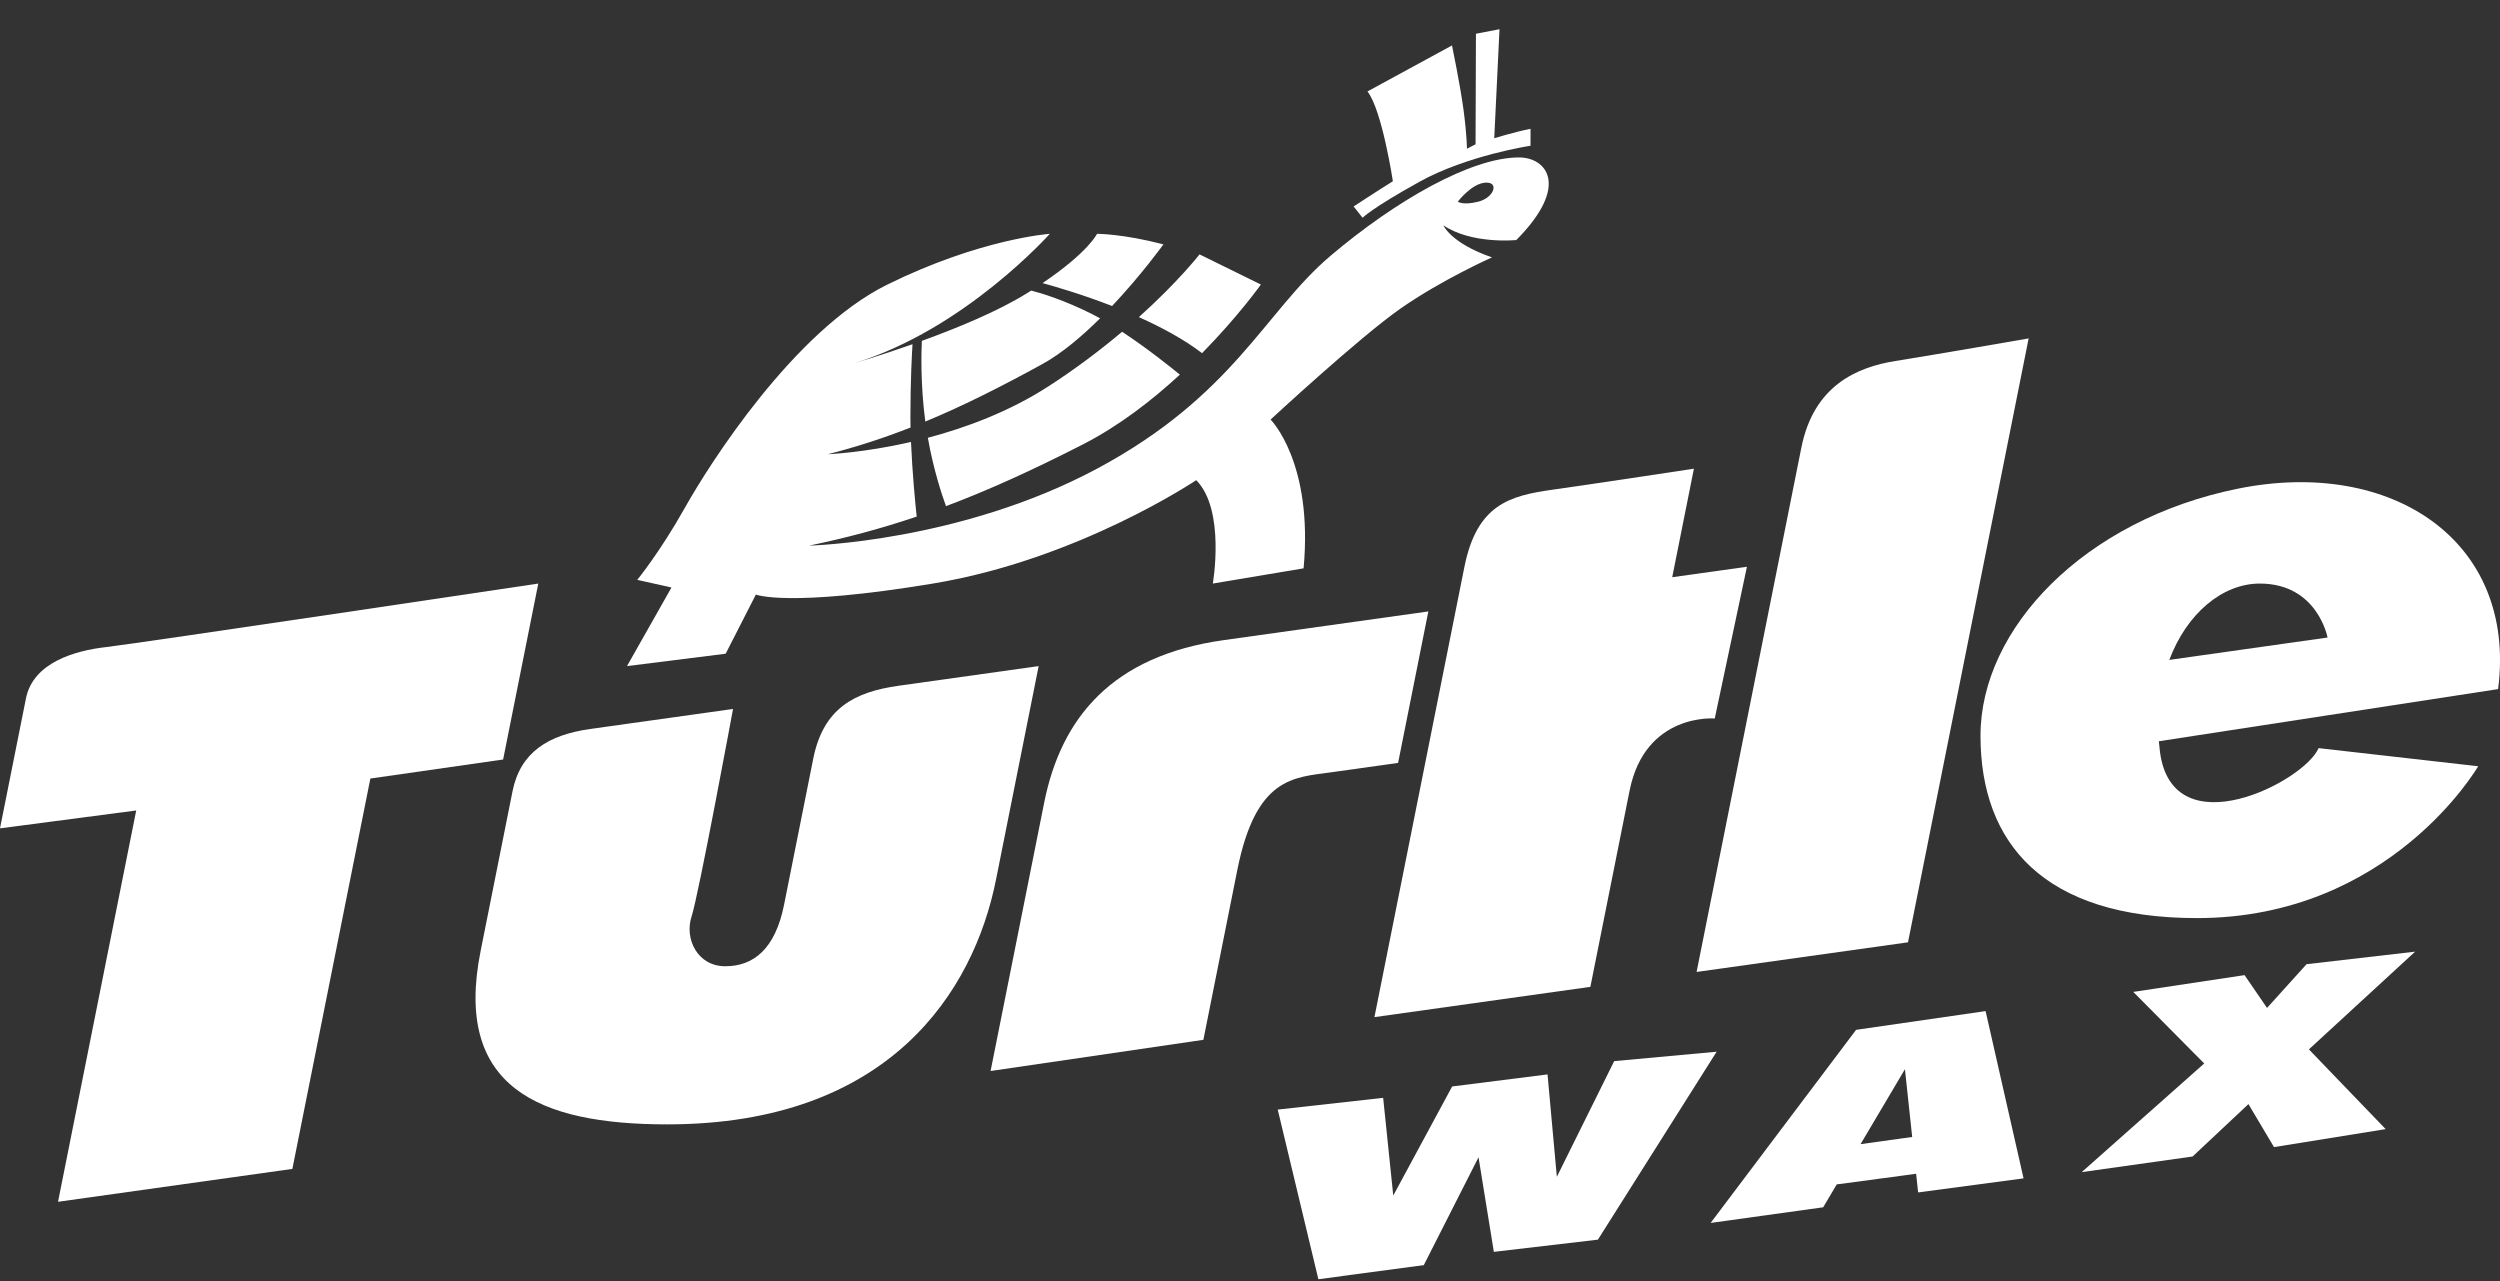 <svg width="80" height="41" viewBox="0 0 80 41" fill="none" xmlns="http://www.w3.org/2000/svg">
<rect x="0" y="0" width="80" height="41" fill="#333333" stroke="none"/>
<g clip-path="url(#clip0_93_375)">
<path d="M9.356 37.405L1.857 38.457L4.359 25.935L0 26.507C0 26.507 0.601 23.499 0.831 22.348C1.061 21.197 2.407 20.819 3.39 20.707C4.373 20.596 17.225 18.674 17.225 18.674L16.1 24.304L11.852 24.913L9.356 37.405Z" fill="white"/>
<path d="M21.347 35.98C17.233 35.98 14.509 34.787 15.379 30.435C16.248 26.082 16.149 26.581 16.4 25.324C16.651 24.067 17.547 23.516 18.89 23.327C20.233 23.139 23.457 22.687 23.457 22.687C23.457 22.687 22.357 28.64 22.129 29.333C21.901 30.027 22.306 30.92 23.21 30.92C24.114 30.92 24.807 30.367 25.09 28.953C25.372 27.538 25.7 25.898 26.024 24.277C26.348 22.656 27.349 22.141 28.762 21.943C30.176 21.744 33.237 21.315 33.237 21.315C33.237 21.315 32.584 24.584 31.872 28.15C31.159 31.716 28.47 35.98 21.347 35.98Z" fill="white"/>
<path d="M38.508 33.274L31.699 34.272C31.699 34.272 32.871 28.402 33.415 25.68C33.959 22.959 35.599 20.984 39.154 20.485C42.709 19.987 45.707 19.566 45.707 19.566L44.739 24.413C44.739 24.413 43.772 24.549 42.585 24.715C41.398 24.882 40.19 24.859 39.594 27.84C38.998 30.822 38.508 33.274 38.508 33.274Z" fill="white"/>
<path d="M50.892 31.579L43.982 32.548C43.982 32.548 46.46 20.148 46.86 18.145C47.26 16.142 48.311 15.863 49.684 15.67C51.056 15.477 54.205 14.998 54.205 14.998L53.511 18.471L55.902 18.136L54.872 22.992C54.872 22.992 52.647 22.801 52.147 25.3C51.648 27.798 50.892 31.579 50.892 31.579Z" fill="white"/>
<path d="M61.056 30.154L54.291 31.102C54.291 31.102 57.245 16.318 57.644 14.321C58.043 12.324 59.442 11.744 60.658 11.551C61.876 11.358 64.917 10.829 64.917 10.829L61.056 30.154Z" fill="white"/>
<path d="M69.418 21.117C69.979 19.623 71.125 18.674 72.312 18.674C74.163 18.674 74.482 20.401 74.482 20.401L69.418 21.117ZM71.61 15.638C66.695 16.635 63.376 20.111 63.376 23.544C63.376 26.977 65.386 29.379 70.302 29.379C76.493 29.379 79.302 24.52 79.302 24.52L74.195 23.94C73.736 25.017 69.535 27.158 69.12 24.069C69.105 23.951 69.093 23.835 69.083 23.72L79.94 22.051C80.546 17.298 76.525 14.64 71.61 15.638Z" fill="white"/>
<path d="M51.133 39.669L47.803 40.059L47.313 37.032L45.561 40.485L42.188 40.935L40.887 35.507L44.261 35.131L44.584 38.258L46.469 34.767L49.521 34.381L49.819 37.658L51.654 33.956L54.932 33.655L51.133 39.669Z" fill="white"/>
<path d="M59.538 36.613L60.958 34.215L61.19 36.383L59.538 36.613ZM61.38 38.158L64.754 37.708L63.539 32.355L59.395 32.955L54.74 39.134L58.342 38.633L58.776 37.9L61.316 37.561L61.38 38.158Z" fill="white"/>
<path d="M70.163 37.008L66.615 37.508L70.535 34.031L68.265 31.741L71.826 31.204L72.545 32.254L73.81 30.854L77.284 30.453L73.885 33.58L76.341 36.132L72.768 36.707L71.95 35.331L70.163 37.008Z" fill="white"/>
<path d="M46.65 6.453C46.65 6.453 47.09 5.87 47.537 5.844C47.983 5.818 47.809 6.327 47.307 6.453C46.805 6.579 46.65 6.453 46.65 6.453ZM35.587 9.792C36.535 8.786 37.23 7.82 37.23 7.82C35.938 7.482 35.105 7.482 35.105 7.482C35.105 7.482 34.839 8.061 33.362 9.059C33.768 9.17 34.628 9.42 35.587 9.792ZM48.606 5.038C47.086 5.038 44.681 6.402 42.574 8.188C40.468 9.974 39.486 12.653 35.105 14.998C30.723 17.344 25.89 17.46 25.89 17.46C27.094 17.211 28.215 16.909 29.334 16.531C29.295 16.164 29.193 15.135 29.152 14.142C27.619 14.494 26.488 14.535 26.488 14.535C27.41 14.303 28.287 14.014 29.137 13.681C29.135 13.569 29.133 13.459 29.133 13.353C29.133 12.177 29.184 11.274 29.2 11.015C28.143 11.389 27.332 11.623 27.332 11.623C30.865 10.549 33.594 7.482 33.594 7.482C33.594 7.482 31.374 7.636 28.392 9.108C25.411 10.58 22.704 14.843 21.913 16.254C21.122 17.665 20.392 18.555 20.392 18.555L21.487 18.8L20.064 21.315L23.221 20.919L24.188 19.026C24.188 19.026 25.198 19.444 29.853 18.674C34.507 17.904 38.279 15.365 38.279 15.365C39.222 16.316 38.81 18.674 38.81 18.674L41.715 18.187C42.029 14.79 40.659 13.426 40.659 13.426C40.659 13.426 43.484 10.807 44.812 9.877C46.141 8.948 47.744 8.236 47.744 8.236C46.416 7.777 46.188 7.21 46.188 7.21C47.098 7.826 48.522 7.681 48.522 7.681C50.258 5.931 49.48 5.038 48.606 5.038ZM35.203 10.186C35.113 10.137 35.025 10.089 34.938 10.046C34.037 9.596 33.328 9.383 32.999 9.298C32.954 9.326 32.909 9.355 32.862 9.384C31.937 9.961 30.617 10.502 29.499 10.908C29.484 11.215 29.45 12.281 29.61 13.49C30.884 12.961 32.107 12.335 33.351 11.653C33.977 11.31 34.622 10.762 35.203 10.186ZM38.466 11.301C39.635 10.112 40.348 9.105 40.348 9.105L38.385 8.14C38.385 8.14 37.716 9.004 36.444 10.148C37.168 10.472 37.888 10.858 38.466 11.301ZM34.651 14.222C33.058 15.036 31.649 15.679 30.272 16.197C30.132 15.813 29.867 15.009 29.691 14.009C30.901 13.689 32.289 13.178 33.55 12.363C34.458 11.776 35.246 11.174 35.907 10.616C36.716 11.148 37.486 11.767 37.756 11.989C36.874 12.802 35.815 13.626 34.651 14.222Z" fill="white"/>
<path d="M48.977 4.121V4.664C48.977 4.664 46.954 4.966 45.41 5.823C43.867 6.68 43.603 6.969 43.603 6.969L43.316 6.607C43.316 6.607 44.07 6.112 44.572 5.799C44.572 5.799 44.226 3.518 43.759 2.926L46.464 1.454C46.464 1.454 46.727 2.721 46.835 3.53C46.942 4.338 46.942 4.761 46.942 4.761L47.218 4.616L47.23 1.08L47.984 0.935L47.816 4.423C47.816 4.423 48.438 4.23 48.977 4.121Z" fill="white"/>
</g>
<defs>
<clipPath id="clip0_93_375">
<rect width="80" height="40" fill="white" transform="translate(0 0.935)"/>
</clipPath>
</defs>
</svg>

